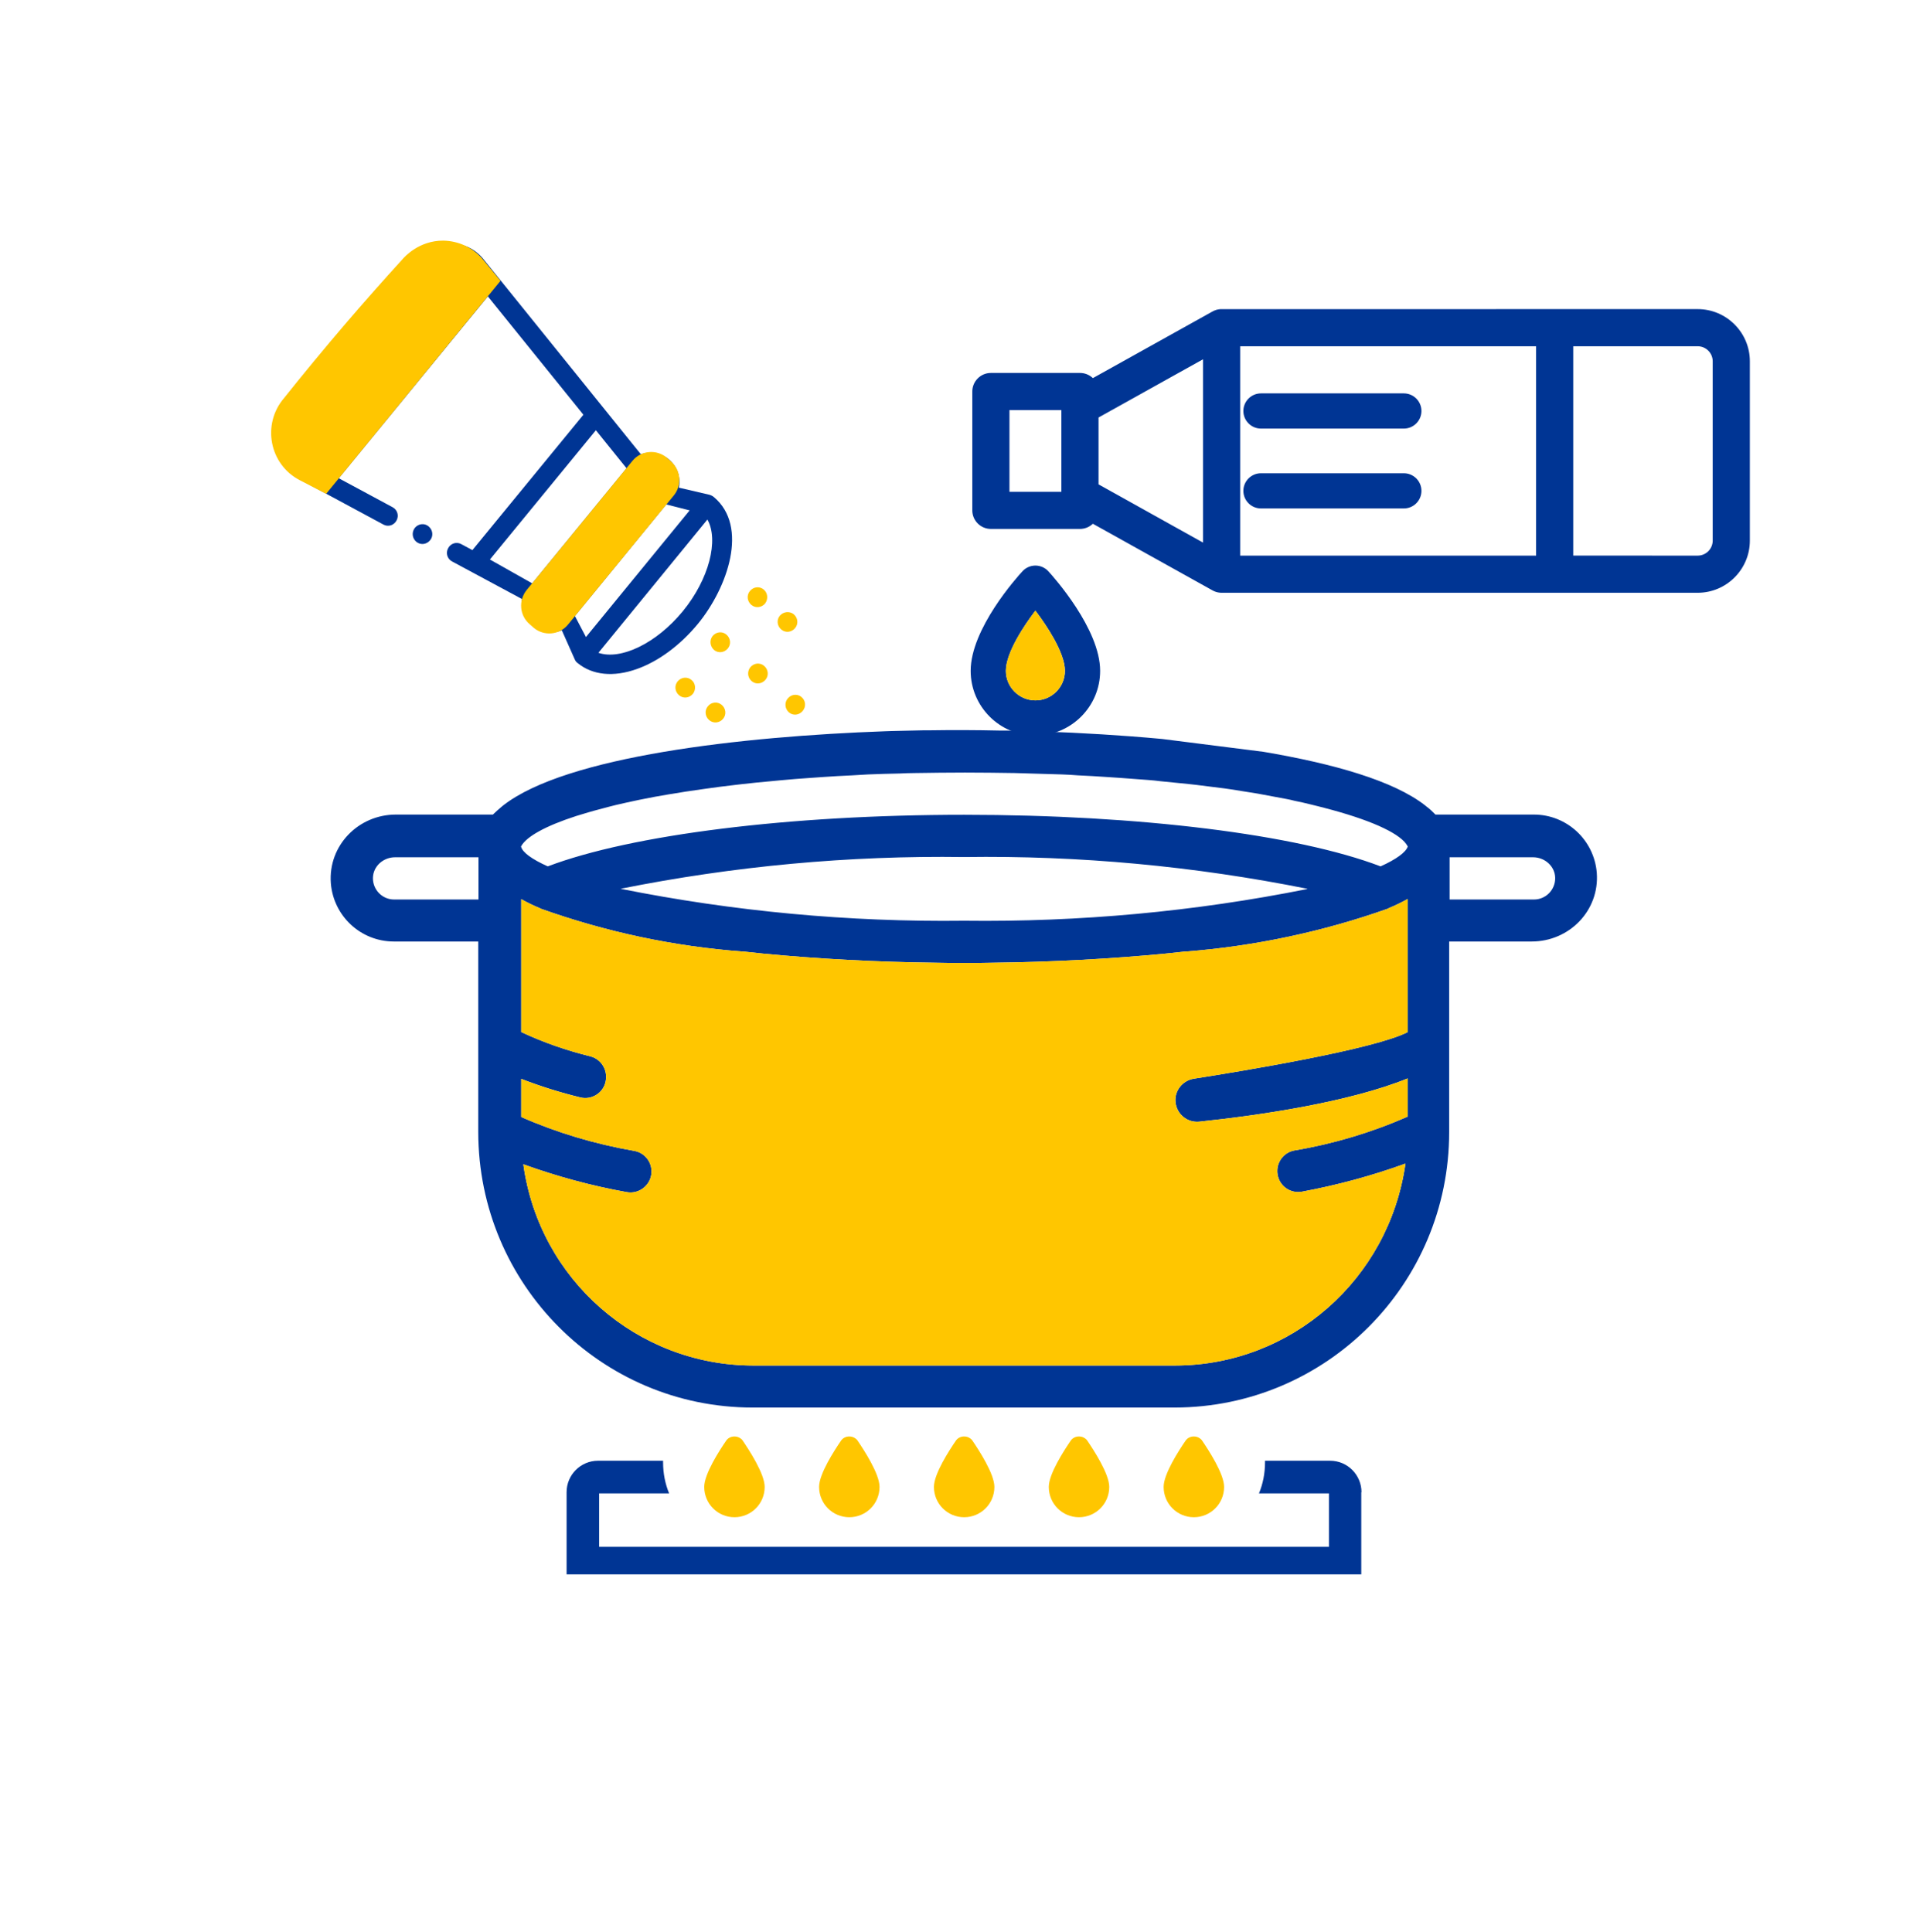 <svg width="160" height="161" viewBox="0 0 160 161" fill="none" xmlns="http://www.w3.org/2000/svg">
<path d="M96.835 61.589C93.484 61.278 90.132 61.083 86.935 60.967L86.392 60.947C85.501 60.908 84.61 60.889 83.757 60.889H83.312C82.304 60.869 81.297 60.85 80.347 60.85C79.398 60.85 78.41 60.85 77.383 60.869H76.938C76.085 60.889 75.194 60.908 74.302 60.928L73.76 60.947C61.806 61.375 47.178 63.028 41.927 67.132L41.811 67.229C41.559 67.443 41.307 67.657 41.075 67.891H32.995C29.857 67.891 27.338 70.477 27.57 73.609C27.784 76.332 30.05 78.471 32.821 78.471H39.854V94.362C39.873 107.043 50.103 117.313 62.716 117.313H97.901C110.533 117.293 120.763 107.024 120.763 94.362V78.471H127.641C130.78 78.471 133.299 75.885 133.066 72.753C132.853 70.03 130.586 67.891 127.816 67.891H119.62C119.388 67.657 119.155 67.424 118.884 67.229L118.768 67.132C116.133 65.07 111.134 63.651 105.283 62.659L96.835 61.589ZM115.048 72.209C108.073 69.544 94.917 67.91 80.347 67.91C65.778 67.91 52.622 69.563 45.647 72.209C44.31 71.606 43.535 71.041 43.419 70.555L43.438 70.516C43.865 69.738 45.434 68.844 48.03 68.007L48.611 67.832C48.902 67.735 49.212 67.657 49.541 67.56C49.968 67.443 50.394 67.327 50.859 67.21L51.324 67.093C51.925 66.957 52.583 66.801 53.261 66.665L53.455 66.626C54.191 66.471 54.967 66.335 55.78 66.198L55.916 66.179C56.71 66.043 57.563 65.907 58.435 65.79L58.706 65.751C59.52 65.634 60.391 65.518 61.263 65.421L61.767 65.362C62.581 65.265 63.414 65.187 64.266 65.109C64.538 65.09 64.79 65.051 65.08 65.031C65.855 64.954 66.688 64.895 67.502 64.837C67.87 64.818 68.238 64.779 68.606 64.759C69.381 64.701 70.195 64.662 71.009 64.623C71.454 64.604 71.881 64.565 72.346 64.545C73.198 64.506 74.07 64.487 74.961 64.468C75.407 64.448 75.814 64.429 76.279 64.429C77.616 64.409 78.991 64.39 80.406 64.39C81.82 64.39 83.196 64.409 84.552 64.429C84.997 64.448 85.424 64.448 85.869 64.468C86.741 64.487 87.632 64.526 88.485 64.545C88.95 64.565 89.376 64.584 89.841 64.623C90.635 64.662 91.449 64.701 92.224 64.759C92.631 64.779 92.999 64.818 93.387 64.837C94.181 64.895 94.975 64.954 95.731 65.012C96.06 65.031 96.351 65.07 96.68 65.109C97.475 65.187 98.269 65.265 99.025 65.343L99.722 65.421C100.517 65.518 101.311 65.615 102.047 65.712L102.59 65.79C103.345 65.907 104.082 66.023 104.779 66.14L105.302 66.237C105.961 66.354 106.581 66.471 107.182 66.588C107.414 66.626 107.647 66.685 107.879 66.743C108.344 66.84 108.809 66.938 109.255 67.054C109.623 67.151 109.991 67.229 110.34 67.327C110.572 67.385 110.785 67.443 110.998 67.502C114.622 68.494 116.791 69.563 117.295 70.516L117.315 70.555C117.16 71.022 116.385 71.606 115.048 72.209ZM51.712 74.076C61.128 72.189 70.738 71.294 80.347 71.43C89.938 71.294 99.528 72.189 108.945 74.076V74.095C99.528 75.982 89.957 76.857 80.347 76.74C70.738 76.857 61.128 75.962 51.712 74.076ZM32.84 74.97C31.852 74.97 31.058 74.153 31.077 73.162C31.097 72.189 31.949 71.45 32.918 71.45H39.873V74.97H32.84ZM97.94 113.812H62.755C53.106 113.792 44.93 106.654 43.613 97.046C43.613 97.046 43.613 97.026 43.632 97.046C46.441 98.057 49.309 98.835 52.235 99.36C53.184 99.535 54.114 98.874 54.269 97.921C54.424 96.968 53.785 96.073 52.835 95.918C49.6 95.354 46.441 94.42 43.438 93.098V89.927C43.438 89.927 43.438 89.908 43.458 89.927C45.066 90.55 46.693 91.055 48.36 91.464C49.309 91.697 50.278 91.094 50.471 90.122C50.665 89.188 50.103 88.274 49.193 88.041C47.217 87.554 45.298 86.893 43.438 86.018V74.951C43.438 74.951 43.438 74.931 43.458 74.951C43.942 75.223 44.465 75.476 45.027 75.709H45.008L45.047 75.729C50.491 77.674 56.148 78.88 61.903 79.308H61.98C62.523 79.366 63.084 79.424 63.627 79.483C68.103 79.911 72.985 80.183 78.1 80.241C78.875 80.261 79.631 80.261 80.367 80.261C81.103 80.261 81.859 80.261 82.614 80.241C87.71 80.183 92.612 79.911 97.087 79.483C97.63 79.424 98.192 79.366 98.734 79.308H98.812C104.566 78.86 110.243 77.654 115.668 75.729L115.707 75.709L115.726 75.69C116.288 75.457 116.811 75.204 117.295 74.931H117.315V86.018C114.583 87.438 103.694 89.246 99.47 89.908C98.54 90.063 97.862 90.919 97.959 91.853C98.056 92.864 98.947 93.584 99.935 93.487C105.108 92.942 112.432 91.853 117.295 89.888H117.315V93.059C114.312 94.381 111.134 95.334 107.898 95.879C106.949 96.034 106.31 96.929 106.465 97.882C106.62 98.855 107.53 99.497 108.499 99.322C111.425 98.777 114.312 97.999 117.101 96.987H117.121C115.745 106.654 107.588 113.792 97.94 113.812ZM127.835 74.97H120.802V71.45H127.758C128.726 71.45 129.579 72.189 129.598 73.162C129.618 74.153 128.823 74.97 127.835 74.97Z" fill="#003594"/>
<path d="M87.323 90.781L87.42 94.321C89.241 94.263 91.023 94.204 92.748 94.088L92.535 90.548C90.849 90.664 89.105 90.742 87.323 90.781Z" fill="#FFC600"/>
<path d="M75 94.265C76.744 94.323 78.526 94.382 80.328 94.382L80.367 90.842C78.585 90.822 76.841 90.783 75.136 90.725L75 94.265Z" fill="#FFC600"/>
<path d="M94.297 97.513L94.529 101.033C96.99 100.858 99.392 100.644 101.659 100.372L101.252 96.871C99.024 97.124 96.699 97.357 94.297 97.513Z" fill="#FFC600"/>
<path d="M89.918 119.725C90.112 119.725 90.286 119.783 90.441 119.9C90.499 119.939 90.557 119.997 90.596 120.055C91.138 120.853 92.437 122.837 92.437 123.926C92.437 125.326 91.313 126.454 89.918 126.454C88.523 126.454 87.399 125.326 87.399 123.926C87.399 122.837 88.678 120.872 89.24 120.055C89.395 119.841 89.647 119.725 89.918 119.725Z" fill="#FFC600"/>
<path d="M99.489 119.725C99.683 119.725 99.857 119.783 100.012 119.9C100.07 119.939 100.129 119.997 100.167 120.055C100.71 120.853 102.008 122.837 102.008 123.926C102.008 125.326 100.884 126.454 99.489 126.454C98.094 126.454 96.97 125.326 96.97 123.926C96.97 122.837 98.249 120.872 98.811 120.055C98.966 119.841 99.218 119.725 99.489 119.725Z" fill="#FFC600"/>
<path d="M61.205 119.725C61.398 119.725 61.573 119.783 61.728 119.9C61.786 119.939 61.844 119.997 61.883 120.055C62.425 120.853 63.723 122.837 63.723 123.926C63.723 125.326 62.6 126.454 61.205 126.454C59.81 126.454 58.686 125.326 58.686 123.926C58.686 122.837 59.965 120.872 60.526 120.055C60.681 119.841 60.933 119.725 61.205 119.725Z" fill="#FFC600"/>
<path d="M70.777 119.725C70.97 119.725 71.145 119.783 71.3 119.9C71.358 119.939 71.416 119.997 71.455 120.055C71.997 120.853 73.295 122.837 73.295 123.926C73.295 125.326 72.172 126.454 70.777 126.454C69.382 126.454 68.258 125.326 68.258 123.926C68.258 122.837 69.537 120.872 70.099 120.055C70.254 119.841 70.505 119.725 70.777 119.725Z" fill="#FFC600"/>
<path d="M80.347 119.725C80.541 119.725 80.715 119.783 80.87 119.9C80.928 119.939 80.986 119.997 81.025 120.055C81.568 120.853 82.866 122.837 82.866 123.926C82.866 125.326 81.742 126.454 80.347 126.454C78.952 126.454 77.828 125.326 77.828 123.926C77.828 122.837 79.107 120.872 79.669 120.055C79.824 119.841 80.076 119.725 80.347 119.725Z" fill="#FFC600"/>
<path d="M113.458 124.371C113.458 122.932 112.296 121.746 110.843 121.746H105.418C105.418 121.785 105.418 121.823 105.418 121.882C105.418 122.796 105.244 123.671 104.914 124.469H110.746V128.923H49.928V124.469H55.76C55.431 123.671 55.257 122.796 55.257 121.882C55.257 121.843 55.257 121.804 55.257 121.746H49.831C48.398 121.746 47.216 122.913 47.216 124.371V131.218H113.439V124.371H113.458Z" fill="#003594"/>
<path d="M97.94 113.813H62.755C53.106 113.794 44.93 106.656 43.613 97.048C43.613 97.048 43.613 97.028 43.632 97.048C46.441 98.059 49.309 98.837 52.235 99.362C53.184 99.537 54.114 98.876 54.269 97.923C54.424 96.97 53.785 96.075 52.835 95.919C49.6 95.356 46.441 94.422 43.438 93.099V89.929C43.438 89.929 43.438 89.909 43.458 89.929C45.066 90.551 46.693 91.057 48.36 91.466C49.309 91.699 50.278 91.096 50.471 90.124C50.665 89.19 50.103 88.276 49.193 88.042C47.217 87.556 45.298 86.895 43.438 86.02V74.953C43.438 74.953 43.438 74.933 43.458 74.953C43.942 75.225 44.465 75.478 45.027 75.711H45.008L45.047 75.731C50.491 77.676 56.148 78.882 61.903 79.309H61.98C62.523 79.368 63.084 79.426 63.627 79.484C68.103 79.912 72.985 80.185 78.1 80.243C78.875 80.262 79.631 80.262 80.367 80.262C81.103 80.262 81.859 80.262 82.614 80.243C87.71 80.185 92.612 79.912 97.087 79.484C97.63 79.426 98.192 79.368 98.734 79.309H98.812C104.566 78.862 110.243 77.656 115.668 75.731L115.707 75.711L115.726 75.692C116.288 75.458 116.811 75.206 117.295 74.933H117.315V86.02C114.583 87.439 103.694 89.248 99.47 89.909C98.54 90.065 97.862 90.921 97.959 91.855C98.056 92.866 98.947 93.585 99.935 93.488C105.108 92.944 112.432 91.855 117.295 89.89H117.315V93.06C114.312 94.383 111.134 95.336 107.898 95.881C106.949 96.036 106.31 96.931 106.465 97.884C106.62 98.856 107.53 99.498 108.499 99.323C111.425 98.779 114.312 98.001 117.102 96.989H117.121C115.745 106.656 107.588 113.794 97.94 113.813Z" fill="#FFC600"/>
<path d="M118.454 34.254C118.454 35.062 117.796 35.721 116.988 35.721H105.08C104.272 35.721 103.614 35.062 103.614 34.254C103.614 33.446 104.272 32.787 105.08 32.787H116.988C117.796 32.787 118.454 33.446 118.454 34.254Z" fill="#003594"/>
<path d="M118.454 40.91C118.454 41.72 117.796 42.377 116.988 42.377H105.08C104.272 42.377 103.614 41.72 103.614 40.91C103.614 40.102 104.272 39.444 105.08 39.444H116.988C117.796 39.444 118.454 40.102 118.454 40.91Z" fill="#003594"/>
<path d="M85.206 47.612C85.481 47.311 85.875 47.138 86.284 47.138C86.695 47.138 87.089 47.312 87.365 47.614C87.806 48.096 91.678 52.426 91.678 55.913C91.678 58.887 89.258 61.307 86.284 61.307C83.309 61.307 80.889 58.887 80.889 55.913C80.889 52.401 84.762 48.091 85.206 47.612ZM88.745 55.913C88.745 54.352 87.114 52.004 86.413 51.069L86.283 50.894L86.152 51.069C85.452 52.001 83.822 54.341 83.822 55.913C83.822 57.271 84.927 58.374 86.284 58.374C87.642 58.374 88.745 57.271 88.745 55.913Z" fill="#003594"/>
<path d="M83.822 55.914C83.822 57.271 84.927 58.375 86.284 58.375C87.642 58.375 88.745 57.271 88.745 55.914C88.745 54.353 87.114 52.005 86.413 51.069L86.283 50.895L86.152 51.069C85.452 52.001 83.822 54.341 83.822 55.914Z" fill="#FFC600"/>
<path d="M82.573 31.084H89.997C90.379 31.084 90.744 31.222 91.029 31.476L91.071 31.515L101.025 25.97C101.232 25.851 101.455 25.782 101.693 25.766L141.471 25.763C143.87 25.763 145.822 27.715 145.822 30.114V45.053C145.822 47.453 143.87 49.405 141.471 49.405H101.799C101.784 49.404 101.654 49.397 101.649 49.397C101.429 49.376 101.219 49.309 101.025 49.197L91.071 43.653L91.029 43.69C90.744 43.944 90.379 44.084 89.997 44.084H82.573C81.719 44.084 81.025 43.39 81.025 42.536V32.632C81.025 31.778 81.719 31.084 82.573 31.084ZM131.104 46.307L141.471 46.309C142.164 46.309 142.726 45.745 142.726 45.053V30.114C142.726 29.423 142.164 28.859 141.471 28.859H131.104V46.307ZM103.347 46.309H128.008V28.859H103.347V46.309ZM91.545 40.371L100.251 45.222V29.946L91.545 34.796V40.371ZM84.121 40.988H88.449V34.18H84.121V40.988Z" fill="#003594"/>
<path d="M63.643 49.137C63.292 48.84 62.787 48.903 62.493 49.257C62.199 49.611 62.261 50.12 62.612 50.416C62.963 50.712 63.468 50.649 63.762 50.295C64.037 49.921 63.975 49.412 63.643 49.137Z" fill="#FFC600"/>
<path d="M64.989 51.311C64.695 51.665 64.757 52.174 65.108 52.47C65.46 52.766 65.964 52.703 66.259 52.35C66.553 51.996 66.491 51.487 66.14 51.191C65.788 50.915 65.283 50.978 64.989 51.311Z" fill="#FFC600"/>
<path d="M57.623 56.67C57.272 56.374 56.767 56.436 56.472 56.79C56.178 57.144 56.24 57.653 56.591 57.949C56.942 58.245 57.447 58.182 57.742 57.829C58.016 57.474 57.975 56.946 57.623 56.67Z" fill="#FFC600"/>
<path d="M58.99 58.867C58.695 59.221 58.757 59.73 59.108 60.026C59.46 60.322 59.965 60.26 60.259 59.906C60.553 59.552 60.491 59.043 60.14 58.747C59.789 58.451 59.264 58.513 58.99 58.867Z" fill="#FFC600"/>
<path d="M59.5 54.169C59.852 54.465 60.356 54.402 60.651 54.048C60.945 53.694 60.883 53.186 60.532 52.889C60.181 52.593 59.676 52.656 59.382 53.01C59.107 53.364 59.169 53.873 59.5 54.169Z" fill="#FFC600"/>
<path d="M62.642 56.773C62.993 57.07 63.498 57.007 63.792 56.653C64.087 56.299 64.025 55.791 63.674 55.494C63.322 55.198 62.818 55.261 62.523 55.615C62.249 55.969 62.291 56.477 62.642 56.773Z" fill="#FFC600"/>
<path d="M66.795 58.095C66.443 57.799 65.939 57.862 65.644 58.216C65.35 58.57 65.412 59.078 65.743 59.374C66.094 59.67 66.599 59.607 66.893 59.253C67.188 58.9 67.146 58.392 66.795 58.095Z" fill="#FFC600"/>
<path d="M28.581 27.404C25.869 30.726 22.824 34.907 23.442 37.824C23.666 38.844 24.3 39.637 25.307 40.139L31.949 43.719C32.343 43.936 32.831 43.792 33.047 43.374C33.262 42.977 33.119 42.486 32.705 42.269L28.231 39.86L40.655 24.703L48.617 34.566L39.367 45.85L38.441 45.351C38.047 45.134 37.559 45.279 37.343 45.696C37.128 46.093 37.271 46.584 37.685 46.801L43.499 49.927C43.389 50.753 43.7 51.614 44.364 52.144C45.086 52.737 46.026 52.852 46.821 52.537L47.899 54.964C47.954 55.088 48.031 55.192 48.129 55.256C49.358 56.272 51.12 56.457 53.074 55.759C54.886 55.116 56.703 53.765 58.175 51.976C60.635 48.968 62.406 43.891 59.501 41.438C59.403 41.353 59.285 41.288 59.146 41.243L56.575 40.644C56.748 39.779 56.438 38.877 55.737 38.285C55.073 37.735 54.194 37.602 53.401 37.857L40.401 21.739C39.73 20.844 38.824 20.346 37.8 20.329C34.787 20.28 31.294 24.081 28.581 27.404ZM56.906 50.938C54.699 53.632 51.714 55.042 49.868 54.408L58.951 43.3C59.914 45.015 59.093 48.265 56.906 50.938ZM57.471 42.538L48.83 53.095L47.909 51.341L55.52 42.042L57.471 42.538ZM52.213 39.028L44.351 48.621L40.826 46.632L49.656 35.859L52.213 39.028Z" fill="#003594"/>
<path d="M54.664 39.563C55.016 39.859 55.057 40.367 54.783 40.721L46.521 50.806C46.227 51.16 45.723 51.202 45.371 50.926C45.04 50.651 44.978 50.143 45.273 49.769L53.535 39.684C53.81 39.309 54.333 39.288 54.664 39.563Z" fill="#003594"/>
<path d="M37.72 21.987C38.261 22.006 38.695 22.245 39.078 22.765L39.097 22.785L39.617 23.432L26.791 39.1C26.791 39.1 26.062 38.709 26.042 38.709C25.47 38.425 25.142 38.049 25.04 37.519C24.509 34.989 28.524 30.095 29.849 28.483C31.154 26.83 35.17 21.915 37.72 21.987Z" fill="#003594"/>
<path d="M34.689 45.153C35.041 45.449 35.545 45.386 35.84 45.032C36.134 44.679 36.072 44.17 35.721 43.874C35.37 43.578 34.865 43.64 34.571 43.994C34.296 44.349 34.338 44.857 34.689 45.153Z" fill="#003594"/>
<path d="M41.707 23.406L27.179 41.158L24.989 40.026C22.444 38.72 21.803 35.356 23.67 33.177C25.27 31.17 26.972 29.107 28.735 27.045C30.35 25.16 31.963 23.336 33.533 21.612C33.701 21.416 34.916 20.043 36.945 20.055C38.19 20.08 39.437 20.611 40.302 21.695L41.707 23.406Z" fill="#FFC600"/>
<path d="M56.15 41.296L47.341 52.049C46.626 52.934 45.316 53.049 44.458 52.309L44.127 52.014C43.289 51.295 43.194 50.037 43.889 49.172L52.698 38.418C53.413 37.533 54.723 37.419 55.581 38.158L55.912 38.453C56.749 39.192 56.844 40.451 56.15 41.296Z" fill="#FFC600"/>
</svg>
